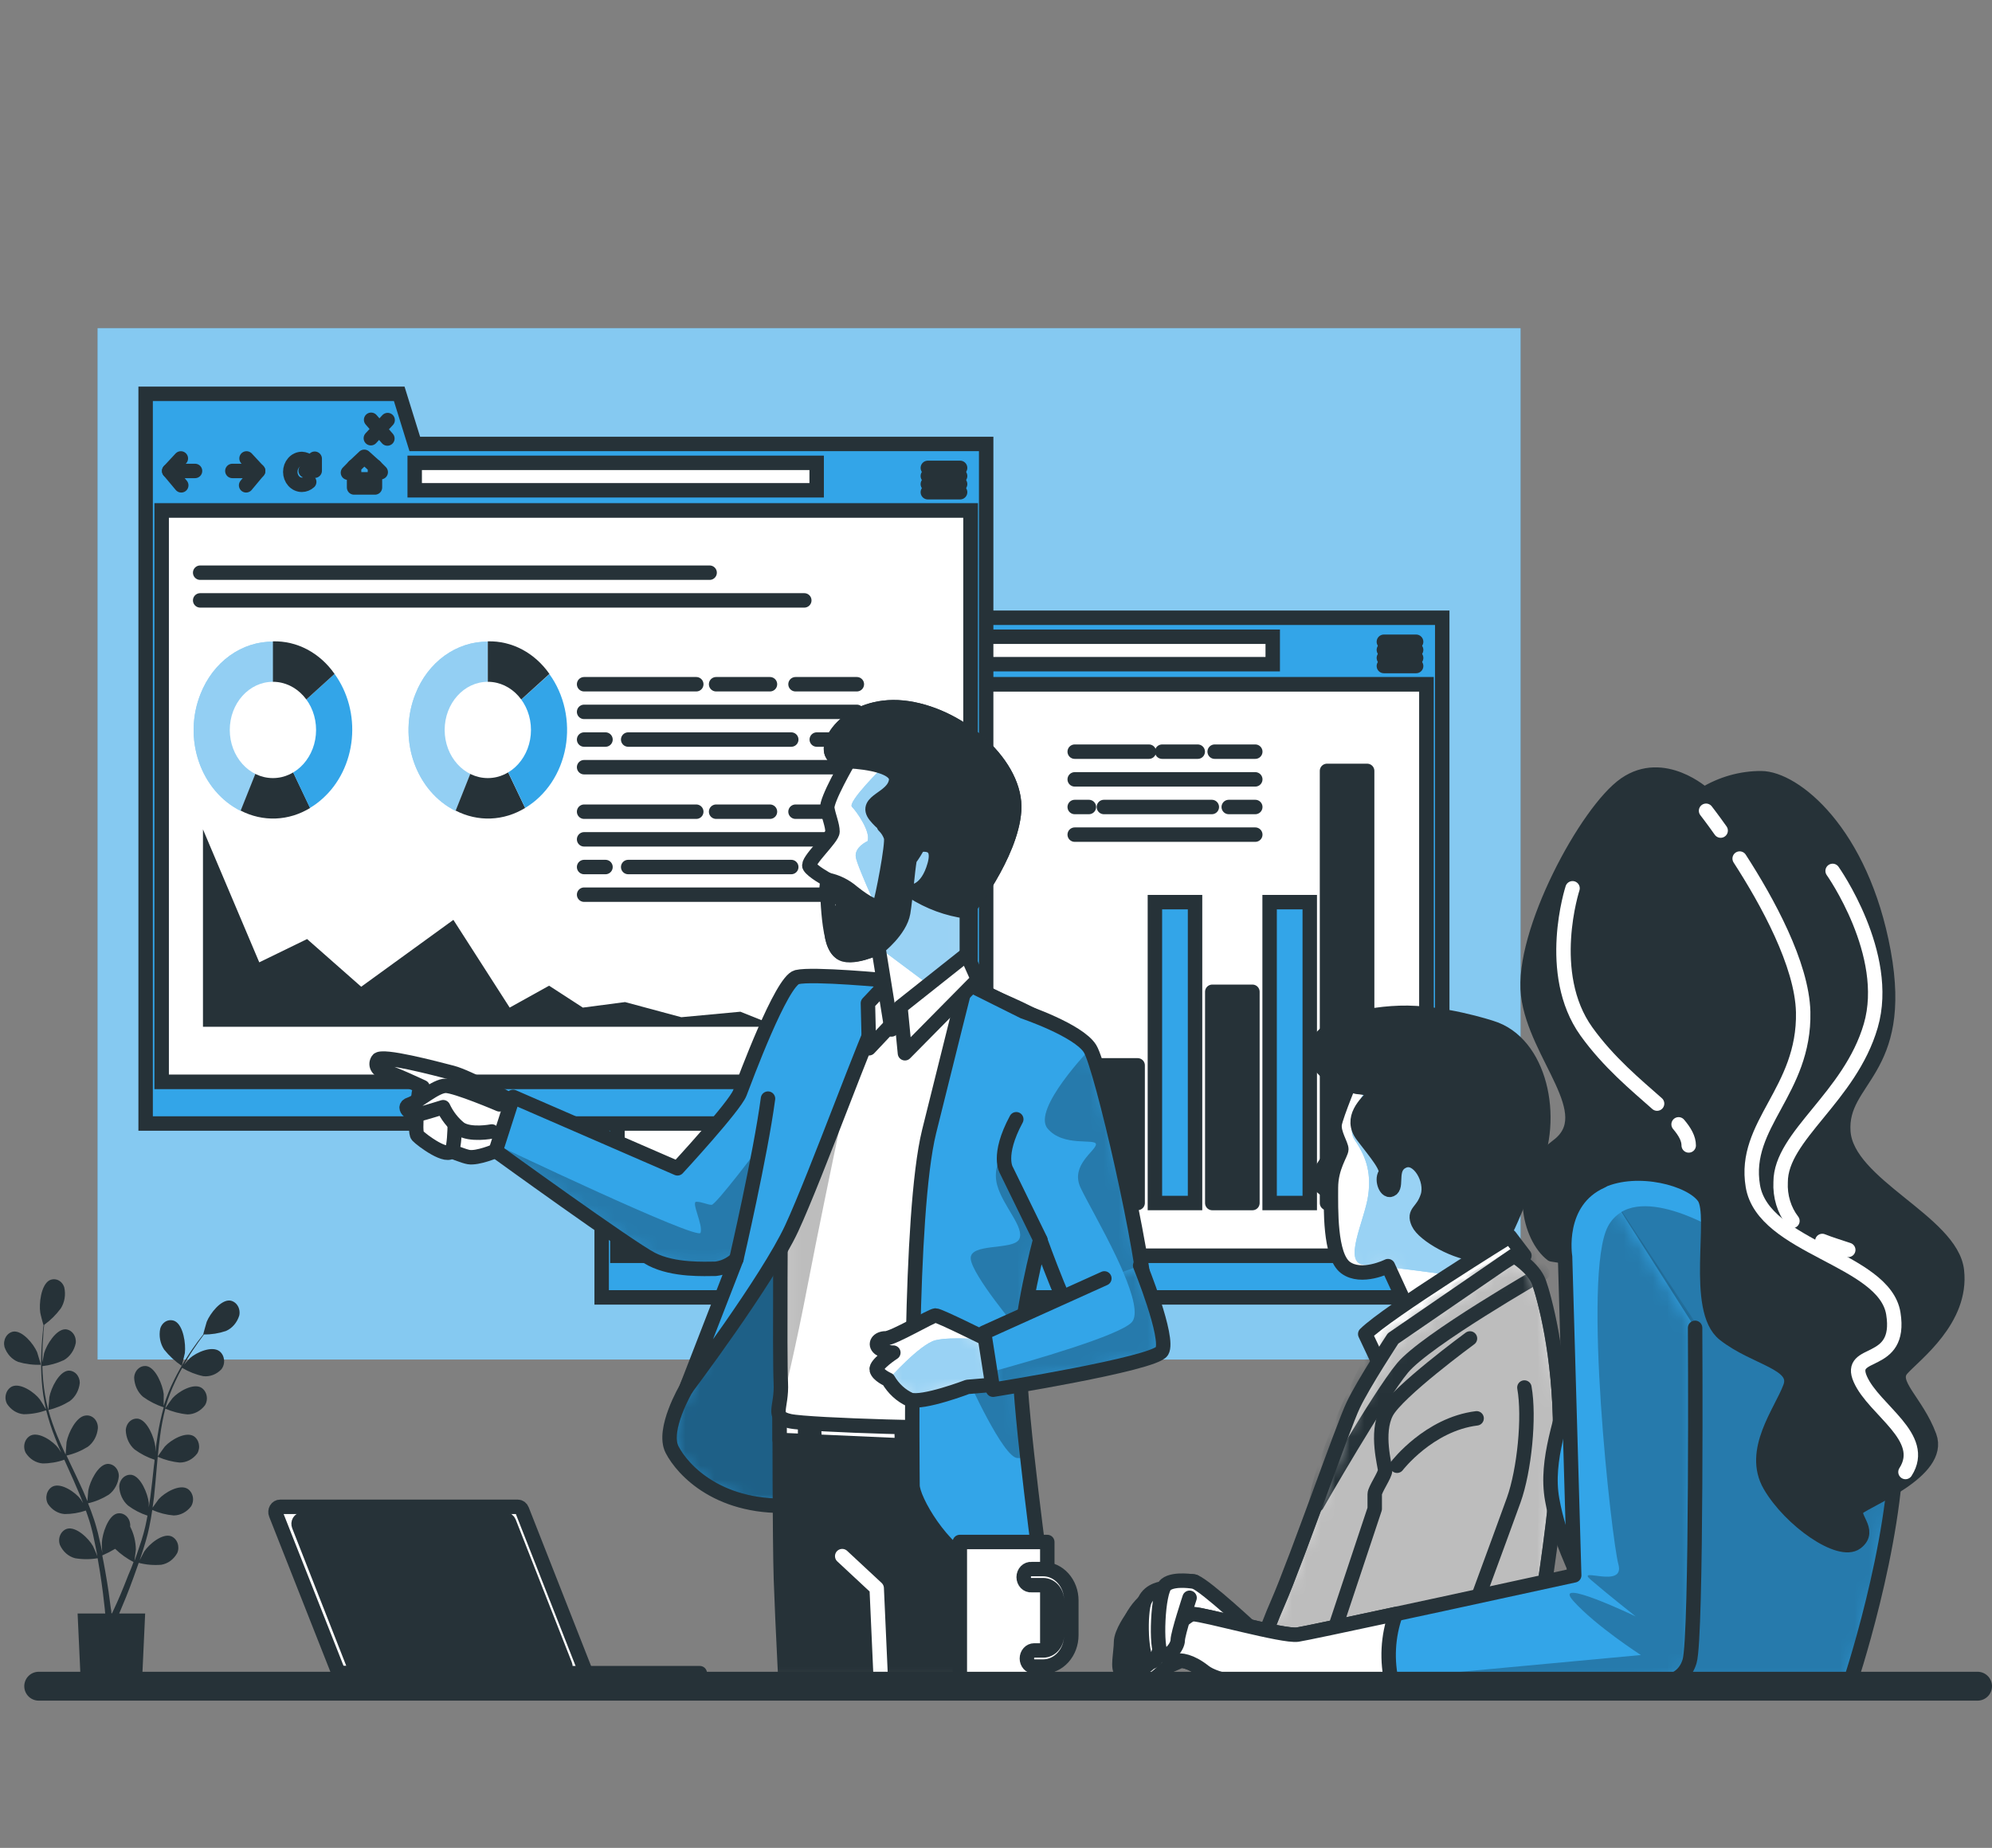 <svg width="138" height="128" viewBox="0 0 138 128" fill="none" xmlns="http://www.w3.org/2000/svg">
<rect x="0" y="0" width="138" height="128" fill="#808080" stroke="none"/>
<path d="M105.339 22.733H6.761V94.173H105.339V22.733Z" fill="#33A5E8"/>
<path opacity="0.4" d="M105.339 22.733H6.761V94.173H105.339V22.733Z" fill="white"/>
<path d="M98.824 47.396H42.771V86.989H98.824V47.396Z" fill="white" stroke="#263238" stroke-miterlimit="10"/>
<path d="M60.331 42.792L59.252 39.325H41.681V89.87H99.914V42.792H60.331ZM98.828 86.989H42.771V47.396H98.824L98.828 86.989Z" fill="#33A5E8" stroke="#263238" stroke-miterlimit="10"/>
<path d="M88.171 44.105H60.325V46.007H88.171V44.105Z" fill="white" stroke="#263238" stroke-miterlimit="10"/>
<path d="M44.12 43.8L43.318 44.663L44.149 45.658" stroke="#263238" stroke-linecap="round" stroke-linejoin="round"/>
<path d="M43.318 44.662H45.102" stroke="#263238" stroke-linecap="round" stroke-linejoin="round"/>
<path d="M48.671 43.8L49.477 44.663L48.643 45.658" stroke="#263238" stroke-linecap="round" stroke-linejoin="round"/>
<path d="M49.477 44.662H47.693" stroke="#263238" stroke-linecap="round" stroke-linejoin="round"/>
<path d="M53.313 44.547C53.262 44.346 53.156 44.169 53.009 44.04C52.862 43.912 52.682 43.839 52.496 43.832C52.386 43.824 52.275 43.841 52.171 43.882C52.068 43.924 51.972 43.988 51.892 44.072C51.811 44.157 51.747 44.258 51.703 44.371C51.659 44.484 51.636 44.606 51.636 44.729C51.636 44.852 51.659 44.974 51.703 45.087C51.747 45.2 51.811 45.302 51.892 45.386C51.972 45.47 52.068 45.535 52.171 45.576C52.275 45.617 52.386 45.634 52.496 45.626C52.681 45.627 52.861 45.554 53.003 45.421" stroke="#263238" stroke-linecap="round" stroke-linejoin="round"/>
<path d="M52.773 44.646H53.395V43.82" stroke="#263238" stroke-linecap="round" stroke-linejoin="round"/>
<path d="M57.569 44.353L56.828 43.683L56.122 44.353V45.81H57.569V44.353Z" stroke="#263238" stroke-linecap="round" stroke-linejoin="round"/>
<path d="M57.112 44.747H56.547V45.758H57.112V44.747Z" fill="#263238"/>
<path d="M56.122 44.353L55.698 44.787" stroke="#263238" stroke-linecap="round" stroke-linejoin="round"/>
<path d="M57.569 44.353L57.968 44.747" stroke="#263238" stroke-linecap="round" stroke-linejoin="round"/>
<path d="M57.303 41.119L58.432 42.419" stroke="#263238" stroke-linecap="round" stroke-linejoin="round"/>
<path d="M58.45 41.138L57.284 42.399" stroke="#263238" stroke-linecap="round" stroke-linejoin="round"/>
<path d="M95.871 44.454H98.105" stroke="#263238" stroke-linecap="round" stroke-linejoin="round"/>
<path d="M95.871 45.016H98.105" stroke="#263238" stroke-linecap="round" stroke-linejoin="round"/>
<path d="M95.871 45.574H98.105" stroke="#263238" stroke-linecap="round" stroke-linejoin="round"/>
<path d="M95.871 46.135H98.105" stroke="#263238" stroke-linecap="round" stroke-linejoin="round"/>
<path d="M84.149 52.067H86.962" stroke="#263238" stroke-linecap="round" stroke-linejoin="round"/>
<path d="M80.508 52.067H82.976" stroke="#263238" stroke-linecap="round" stroke-linejoin="round"/>
<path d="M74.453 52.067H79.594" stroke="#263238" stroke-linecap="round" stroke-linejoin="round"/>
<path d="M74.453 53.986H86.962" stroke="#263238" stroke-linecap="round" stroke-linejoin="round"/>
<path d="M85.124 55.9H86.962" stroke="#263238" stroke-linecap="round" stroke-linejoin="round"/>
<path d="M76.475 55.9H83.951" stroke="#263238" stroke-linecap="round" stroke-linejoin="round"/>
<path d="M74.453 55.9H75.435" stroke="#263238" stroke-linecap="round" stroke-linejoin="round"/>
<path d="M74.453 57.814H86.962" stroke="#263238" stroke-linecap="round" stroke-linejoin="round"/>
<path d="M78.813 73.796H76.032V83.328H78.813V73.796Z" fill="#263238" stroke="#263238" stroke-linecap="round" stroke-linejoin="round"/>
<path d="M82.789 62.49H80.008V83.332H82.789V62.49Z" fill="#33A5E8" stroke="#263238" stroke-miterlimit="10"/>
<path d="M86.764 68.7H83.983V83.333H86.764V68.7Z" fill="#263238" stroke="#263238" stroke-linecap="round" stroke-linejoin="round"/>
<path d="M90.736 62.49H87.955V83.332H90.736V62.49Z" fill="#33A5E8" stroke="#263238" stroke-miterlimit="10"/>
<path d="M94.712 53.399H91.931V83.332H94.712V53.399Z" fill="#263238" stroke="#263238" stroke-linecap="round" stroke-linejoin="round"/>
<path d="M67.232 35.352H11.179V74.945H67.232V35.352Z" fill="white" stroke="#263238" stroke-miterlimit="10"/>
<path d="M28.736 30.752L27.657 27.28H10.089V77.826H68.319V30.752H28.736ZM67.232 74.945H11.197V35.352H67.25L67.232 74.945Z" fill="#33A5E8" stroke="#263238" stroke-miterlimit="10"/>
<path d="M56.576 32.06H28.729V33.962H56.576V32.06Z" fill="white" stroke="#263238" stroke-miterlimit="10"/>
<path d="M12.528 31.755L11.722 32.622L12.557 33.618" stroke="#263238" stroke-linecap="round" stroke-linejoin="round"/>
<path d="M11.722 32.622H13.511" stroke="#263238" stroke-linecap="round" stroke-linejoin="round"/>
<path d="M17.079 31.755L17.881 32.622L17.05 33.618" stroke="#263238" stroke-linecap="round" stroke-linejoin="round"/>
<path d="M17.885 32.622H16.097" stroke="#263238" stroke-linecap="round" stroke-linejoin="round"/>
<path d="M21.72 32.505C21.671 32.306 21.566 32.129 21.42 32.001C21.275 31.872 21.096 31.799 20.911 31.791C20.698 31.791 20.494 31.885 20.344 32.053C20.193 32.221 20.109 32.449 20.109 32.686C20.109 32.923 20.193 33.151 20.344 33.319C20.494 33.487 20.698 33.581 20.911 33.581C21.097 33.581 21.277 33.51 21.422 33.38" stroke="#263238" stroke-linecap="round" stroke-linejoin="round"/>
<path d="M21.177 32.606H21.803V31.775" stroke="#263238" stroke-linecap="round" stroke-linejoin="round"/>
<path d="M25.976 32.309L25.235 31.643L24.53 32.309V33.766H25.976V32.309Z" stroke="#263238" stroke-linecap="round" stroke-linejoin="round"/>
<path d="M25.516 32.702H24.951V33.714H25.516V32.702Z" fill="#263238"/>
<path d="M24.53 32.309L24.105 32.742" stroke="#263238" stroke-linecap="round" stroke-linejoin="round"/>
<path d="M25.977 32.309L26.376 32.706" stroke="#263238" stroke-linecap="round" stroke-linejoin="round"/>
<path d="M25.71 29.078L26.837 30.375" stroke="#263238" stroke-linecap="round" stroke-linejoin="round"/>
<path d="M26.855 29.098L25.692 30.354" stroke="#263238" stroke-linecap="round" stroke-linejoin="round"/>
<path d="M64.278 32.409H66.513" stroke="#263238" stroke-linecap="round" stroke-linejoin="round"/>
<path d="M64.278 32.971H66.513" stroke="#263238" stroke-linecap="round" stroke-linejoin="round"/>
<path d="M64.278 33.533H66.513" stroke="#263238" stroke-linecap="round" stroke-linejoin="round"/>
<path d="M64.278 34.095H66.513" stroke="#263238" stroke-linecap="round" stroke-linejoin="round"/>
<path d="M14.061 71.123V57.449L17.961 66.66L21.274 65.047L25.023 68.35L31.409 63.718L35.309 69.795L38.04 68.278L40.378 69.795L43.303 69.413L47.2 70.461L51.294 70.08L53.899 71.123H14.061Z" fill="#263238"/>
<path d="M55.111 47.396H59.36" stroke="#263238" stroke-linecap="round" stroke-linejoin="round"/>
<path d="M49.61 47.396H53.341" stroke="#263238" stroke-linecap="round" stroke-linejoin="round"/>
<path d="M40.465 47.396H48.236" stroke="#263238" stroke-linecap="round" stroke-linejoin="round"/>
<path d="M40.465 49.31H59.36" stroke="#263238" stroke-linecap="round" stroke-linejoin="round"/>
<path d="M56.583 51.228H59.36" stroke="#263238" stroke-linecap="round" stroke-linejoin="round"/>
<path d="M43.519 51.228H54.816" stroke="#263238" stroke-linecap="round" stroke-linejoin="round"/>
<path d="M40.465 51.228H41.947" stroke="#263238" stroke-linecap="round" stroke-linejoin="round"/>
<path d="M40.465 53.143H59.36" stroke="#263238" stroke-linecap="round" stroke-linejoin="round"/>
<path d="M59.36 56.225H55.111" stroke="#263238" stroke-linecap="round" stroke-linejoin="round"/>
<path d="M49.61 56.225H53.341" stroke="#263238" stroke-linecap="round" stroke-linejoin="round"/>
<path d="M40.465 56.225H48.236" stroke="#263238" stroke-linecap="round" stroke-linejoin="round"/>
<path d="M40.465 58.14H59.36" stroke="#263238" stroke-linecap="round" stroke-linejoin="round"/>
<path d="M59.36 60.058H56.583" stroke="#263238" stroke-linecap="round" stroke-linejoin="round"/>
<path d="M43.519 60.058H54.816" stroke="#263238" stroke-linecap="round" stroke-linejoin="round"/>
<path d="M40.465 60.058H41.947" stroke="#263238" stroke-linecap="round" stroke-linejoin="round"/>
<path d="M40.465 61.973H59.36" stroke="#263238" stroke-linecap="round" stroke-linejoin="round"/>
<path d="M18.907 50.55L16.673 56.169C15.341 55.508 14.3 54.285 13.778 52.767C13.256 51.25 13.295 49.563 13.888 48.078C14.314 46.987 15.02 46.061 15.915 45.415C16.811 44.769 17.858 44.432 18.925 44.446L18.907 50.55Z" fill="#33A5E8"/>
<g opacity="0.47">
<path d="M18.907 50.55L16.673 56.169C15.341 55.508 14.3 54.285 13.778 52.767C13.256 51.25 13.295 49.563 13.888 48.078C14.314 46.987 15.02 46.061 15.915 45.415C16.811 44.769 17.858 44.432 18.925 44.446L18.907 50.55Z" fill="white"/>
</g>
<path d="M18.907 50.551L21.487 55.965C20.753 56.414 19.936 56.665 19.099 56.697C18.263 56.729 17.432 56.541 16.673 56.15L18.907 50.551Z" fill="#263238"/>
<path d="M18.907 50.55L23.177 46.681C23.633 47.308 23.973 48.029 24.178 48.803C24.383 49.576 24.449 50.388 24.372 51.19C24.295 51.992 24.077 52.769 23.73 53.477C23.383 54.185 22.914 54.809 22.35 55.314C22.078 55.563 21.783 55.781 21.472 55.965L18.907 50.55Z" fill="#33A5E8"/>
<path d="M18.907 50.55V44.426C19.727 44.403 20.541 44.595 21.283 44.987C22.024 45.379 22.674 45.959 23.177 46.681L18.907 50.55Z" fill="#263238"/>
<path d="M18.907 53.897C20.558 53.897 21.897 52.404 21.897 50.562C21.897 48.72 20.558 47.227 18.907 47.227C17.256 47.227 15.918 48.72 15.918 50.562C15.918 52.404 17.256 53.897 18.907 53.897Z" fill="white"/>
<path d="M33.794 50.55L31.56 56.169C30.901 55.842 30.306 55.374 29.809 54.79C29.312 54.206 28.923 53.519 28.664 52.767C28.406 52.016 28.282 51.215 28.302 50.41C28.321 49.606 28.482 48.813 28.776 48.078C29.2 46.99 29.903 46.066 30.795 45.42C31.688 44.774 32.731 44.435 33.794 44.446V50.55Z" fill="#33A5E8"/>
<g opacity="0.47">
<path d="M33.794 50.55L31.56 56.169C30.901 55.842 30.306 55.374 29.809 54.79C29.312 54.206 28.923 53.519 28.664 52.767C28.406 52.016 28.282 51.215 28.302 50.41C28.321 49.606 28.482 48.813 28.776 48.078C29.2 46.99 29.903 46.066 30.795 45.42C31.688 44.774 32.731 44.435 33.794 44.446V50.55Z" fill="white"/>
</g>
<path d="M33.794 50.551L36.381 55.965C35.648 56.414 34.83 56.665 33.994 56.697C33.158 56.729 32.327 56.541 31.567 56.15L33.794 50.551Z" fill="#263238"/>
<path d="M33.795 50.55L38.062 46.697C38.571 47.399 38.935 48.218 39.128 49.096C39.321 49.973 39.338 50.887 39.178 51.772C39.017 52.657 38.683 53.492 38.2 54.217C37.716 54.942 37.096 55.538 36.382 55.964L33.795 50.55Z" fill="#33A5E8"/>
<path d="M33.795 50.55V44.426C34.614 44.403 35.428 44.595 36.169 44.987C36.91 45.379 37.558 45.959 38.062 46.681L33.795 50.55Z" fill="#263238"/>
<path d="M33.795 53.897C35.446 53.897 36.784 52.404 36.784 50.562C36.784 48.72 35.446 47.227 33.795 47.227C32.144 47.227 30.805 48.72 30.805 50.562C30.805 52.404 32.144 53.897 33.795 53.897Z" fill="white"/>
<path d="M13.867 39.669H49.161" stroke="#263238" stroke-linecap="round" stroke-linejoin="round"/>
<path d="M13.867 41.588H55.719" stroke="#263238" stroke-linecap="round" stroke-linejoin="round"/>
<path d="M92.83 79.191C92.83 79.191 91.085 81.446 91.269 81.856C91.452 82.265 92.924 83.289 93.014 82.659C93.186 81.676 93.306 80.683 93.374 79.684C93.384 78.978 93.474 78.79 92.83 79.191Z" fill="white" stroke="#263238" stroke-linecap="round" stroke-linejoin="round"/>
<path d="M93.751 74.375C93.751 74.375 92.557 77.245 92.463 77.863C92.37 78.481 92.924 79.296 92.924 79.605C92.924 79.914 92.204 80.833 92.204 82.27C92.204 83.707 92.111 86.986 93.215 87.804C94.32 88.623 96.155 87.704 96.155 87.704L97.9 91.497L104.883 86.986L103.872 85.244C103.872 85.244 105.343 80.829 104.232 77.454C103.12 74.078 99.195 73.556 97.615 73.44C96.036 73.324 94.305 73.135 93.751 74.375Z" fill="white"/>
<mask id="mask0_473_4625" style="mask-type:luminance" maskUnits="userSpaceOnUse" x="92" y="73" width="13" height="19">
<path d="M93.751 74.375C93.751 74.375 92.557 77.245 92.463 77.863C92.37 78.481 92.924 79.296 92.924 79.605C92.924 79.914 92.204 80.833 92.204 82.27C92.204 83.707 92.111 86.986 93.215 87.804C94.32 88.623 96.155 87.704 96.155 87.704L97.9 91.497L104.883 86.986L103.872 85.244C103.872 85.244 105.343 80.829 104.232 77.454C103.12 74.078 99.195 73.556 97.615 73.44C96.036 73.324 94.305 73.135 93.751 74.375Z" fill="white"/>
</mask>
<g mask="url(#mask0_473_4625)">
<path d="M103.857 85.231C103.857 85.231 105.329 80.816 104.217 77.441C103.105 74.066 99.18 73.544 97.601 73.427C97.345 73.427 97.083 73.391 96.82 73.379L94.784 75.177C94.784 75.177 93.107 77.854 93.827 78.922C94.546 79.989 95.025 81.065 94.784 82.803C94.543 84.541 92.952 87.547 94.546 87.619C94.874 87.619 95.392 87.683 96.007 87.751L96.14 87.691L96.176 87.772C98.529 88.036 102.102 88.554 102.102 88.554L102.461 88.534L104.875 86.973L103.857 85.231Z" fill="#33A5E8"/>
<path opacity="0.5" d="M103.857 85.231C103.857 85.231 105.329 80.816 104.217 77.441C103.105 74.066 99.18 73.544 97.601 73.427C97.345 73.427 97.083 73.391 96.82 73.379L94.784 75.177C94.784 75.177 93.107 77.854 93.827 78.922C94.546 79.989 95.025 81.065 94.784 82.803C94.543 84.541 92.952 87.547 94.546 87.619C94.874 87.619 95.392 87.683 96.007 87.751L96.14 87.691L96.176 87.772C98.529 88.036 102.102 88.554 102.102 88.554L102.461 88.534L104.875 86.973L103.857 85.231Z" fill="white"/>
</g>
<path d="M93.751 74.375C93.751 74.375 92.557 77.245 92.463 77.863C92.37 78.481 92.924 79.296 92.924 79.605C92.924 79.914 92.204 80.833 92.204 82.27C92.204 83.707 92.111 86.986 93.215 87.804C94.32 88.623 96.155 87.704 96.155 87.704L97.9 91.497L104.883 86.986L103.872 85.244C103.872 85.244 105.343 80.829 104.232 77.454C103.12 74.078 99.195 73.556 97.615 73.44C96.036 73.324 94.305 73.135 93.751 74.375Z" stroke="#263238" stroke-linecap="round" stroke-linejoin="round"/>
<path d="M103.3 71.189C103.3 71.189 99.9 70.061 96.96 70.161C94.021 70.261 91.078 71.189 91.172 72.93C91.265 74.672 94.017 75.286 94.017 75.286C94.017 75.286 95.582 75.391 95.122 75.9C94.661 76.41 93.467 77.442 94.402 78.67C95.338 79.898 96.237 80.925 95.964 81.335C95.69 81.744 96.054 82.667 96.421 82.362C96.788 82.057 96.237 80.821 97.248 80.412C98.259 80.002 99.27 81.744 98.903 82.872C98.536 84 97.892 83.899 98.259 84.718C98.626 85.537 100.925 86.869 102.487 86.869C104.048 86.869 104.509 84.614 106.163 81.026C107.818 77.438 106.707 72.212 103.3 71.189Z" fill="#263238" stroke="#263238" stroke-linecap="round" stroke-linejoin="round"/>
<path d="M94.579 92.407L95.496 94.354L105.606 86.973L104.595 85.641C104.595 85.641 96.14 90.866 94.579 92.407Z" fill="white" stroke="#263238" stroke-linecap="round" stroke-linejoin="round"/>
<path d="M96.507 92.713C96.507 92.713 94.485 95.787 93.751 97.324C93.017 98.862 89.891 107.884 88.513 111.063C87.708 112.889 87.07 114.801 86.606 116.77H105.879C105.879 116.77 108.085 104.5 108.085 99.171C108.085 93.841 106.984 89.843 106.613 88.82C106.243 87.796 104.868 86.974 104.868 86.974L96.507 92.713Z" fill="white"/>
<mask id="mask1_473_4625" style="mask-type:luminance" maskUnits="userSpaceOnUse" x="86" y="86" width="23" height="31">
<path d="M96.507 92.713C96.507 92.713 94.485 95.787 93.751 97.324C93.017 98.862 89.891 107.884 88.513 111.063C87.708 112.889 87.07 114.801 86.606 116.77H105.879C105.879 116.77 108.085 104.5 108.085 99.171C108.085 93.841 106.984 89.843 106.613 88.82C106.243 87.796 104.868 86.974 104.868 86.974L96.507 92.713Z" fill="white"/>
</mask>
<g mask="url(#mask1_473_4625)">
<path d="M96.507 92.712C96.507 92.712 94.485 95.786 93.751 97.323C93.017 98.86 89.891 107.883 88.513 111.061C87.708 112.888 87.07 114.8 86.606 116.768H105.879C105.879 116.768 108.085 104.499 108.085 99.169C108.085 93.84 106.984 89.842 106.613 88.819C106.243 87.795 104.868 86.972 104.868 86.972L96.507 92.712Z" fill="#BDBDBD" stroke="#263238" stroke-linecap="round" stroke-linejoin="round"/>
<path d="M91.222 104.243C91.222 104.243 95.54 96.702 97.166 94.751C98.792 92.8 106.858 88.185 106.858 88.185L105.584 86.644C105.584 86.644 97.284 91.239 96 92.664C94.716 94.089 90.992 102.549 91.222 104.243Z" fill="#BDBDBD" stroke="#263238" stroke-linecap="round" stroke-linejoin="round"/>
</g>
<path d="M96.507 92.713C96.507 92.713 94.485 95.787 93.751 97.324C93.017 98.862 89.891 107.884 88.513 111.063C87.708 112.889 87.07 114.801 86.606 116.77H105.879C105.879 116.77 108.085 104.5 108.085 99.171C108.085 93.841 106.984 89.843 106.613 88.82C106.243 87.796 104.868 86.974 104.868 86.974L96.507 92.713Z" stroke="#263238" stroke-linecap="round" stroke-linejoin="round"/>
<path d="M101.836 92.713C101.836 92.713 96.799 96.405 96.047 97.838C95.295 99.271 95.957 101.53 95.957 101.851C95.957 102.172 95.237 103.184 95.237 103.493V104.516L91.28 116.408H100.274C100.274 116.408 104.135 105.953 104.869 103.902C105.602 101.851 105.973 98.163 105.606 96.112" stroke="#263238" stroke-linecap="round" stroke-linejoin="round"/>
<path d="M96.784 101.53C96.784 101.53 98.99 98.657 102.296 98.247" stroke="#263238" stroke-linecap="round" stroke-linejoin="round"/>
<path d="M118.195 80.519C118.195 80.519 111.848 79.102 110.071 80.8C108.294 82.498 109.308 92.841 108.801 95.529C108.294 98.219 107.024 101.052 107.531 103.882C108.038 106.711 109.182 108.698 109.69 110.114C110.197 111.531 109.56 116.769 109.56 116.769H128.096C128.096 116.769 131.395 107 131.395 99.635C131.395 92.271 129.362 85.901 126.318 83.493C123.275 81.085 118.195 80.519 118.195 80.519Z" fill="#33A5E8"/>
<mask id="mask2_473_4625" style="mask-type:luminance" maskUnits="userSpaceOnUse" x="107" y="79" width="25" height="38">
<path d="M118.195 80.519C118.195 80.519 111.848 79.102 110.071 80.8C108.294 82.498 109.308 92.841 108.801 95.529C108.294 98.219 107.024 101.052 107.531 103.882C108.038 106.711 109.182 108.698 109.69 110.114C110.197 111.531 109.56 116.769 109.56 116.769H128.096C128.096 116.769 131.395 107 131.395 99.635C131.395 92.271 129.362 85.901 126.318 83.493C123.275 81.085 118.195 80.519 118.195 80.519Z" fill="white"/>
</mask>
<g mask="url(#mask2_473_4625)">
<path opacity="0.26" d="M111.399 84.942C109.6 88.289 111.64 106.614 112.118 108.356C112.597 110.098 109.121 108.489 110.201 109.424C111.28 110.359 113.316 111.968 113.316 111.968C112.159 111.411 110.978 110.92 109.776 110.495C109.839 110.914 109.872 111.339 109.873 111.764C111.078 112.814 112.345 113.773 113.665 114.633L109.726 115.003C109.643 116.01 109.55 116.76 109.55 116.76H128.085C128.085 116.76 131.384 106.992 131.384 99.627C131.405 96.56 131.021 93.507 130.244 90.564L119.184 85.347C119.184 85.347 113.198 81.598 111.399 84.942Z" fill="black"/>
</g>
<path d="M118.195 80.519C118.195 80.519 111.848 79.102 110.071 80.8C108.294 82.498 109.308 92.841 108.801 95.529C108.294 98.219 107.024 101.052 107.531 103.882C108.038 106.711 109.182 108.698 109.69 110.114C110.197 111.531 109.56 116.769 109.56 116.769H128.096C128.096 116.769 131.395 107 131.395 99.635C131.395 92.271 129.362 85.901 126.318 83.493C123.275 81.085 118.195 80.519 118.195 80.519Z" stroke="#263238" stroke-linecap="round" stroke-linejoin="round"/>
<path d="M118.051 55.029C118.051 55.029 115.259 52.481 112.593 54.323C109.927 56.165 105.358 64.658 105.865 68.908C106.372 73.158 110.945 77.12 107.898 79.387C104.851 81.655 105.995 85.757 107.516 86.892L108.405 87.033C108.405 87.033 108.405 82.927 110.945 81.791C113.485 80.655 117.162 81.651 118.051 82.927C118.939 84.203 117.292 90.713 119.447 92.415C121.602 94.117 124.653 94.397 124.019 96.095C123.386 97.793 121.224 100.486 122.62 102.894C124.016 105.302 127.444 107.71 128.589 106.855C129.733 106 128.081 105.017 128.715 104.447C129.348 103.877 134.554 101.899 133.665 99.491C132.776 97.082 130.873 95.806 131.762 94.815C132.65 93.824 135.95 91.419 135.568 88.02C135.187 84.621 127.952 82.072 127.7 78.388C127.448 74.703 132.017 74.282 130.492 65.946C128.966 57.61 124.286 53.906 122.008 53.906C120.625 53.902 119.264 54.288 118.051 55.029Z" fill="#263238" stroke="#263238" stroke-linecap="round" stroke-linejoin="round"/>
<path d="M120.519 59.472C122.433 62.434 124.836 66.797 124.919 70.096C125.038 75.591 120.713 77.87 121.433 82.157C122.152 86.443 130.553 87.181 131.165 90.986C131.776 94.791 127.927 93.394 128.88 95.541C129.833 97.689 133.557 99.555 132.006 101.963" stroke="white" stroke-linecap="round" stroke-linejoin="round"/>
<path d="M118.191 56.161C118.191 56.161 118.594 56.675 119.202 57.533" stroke="white" stroke-linecap="round" stroke-linejoin="round"/>
<path d="M116.288 77.882C116.727 78.396 116.989 78.874 116.989 79.343" stroke="white" stroke-linecap="round" stroke-linejoin="round"/>
<path d="M108.941 61.531C108.941 61.531 107.02 67.427 109.902 71.448C111.438 73.591 113.348 75.161 114.798 76.445" stroke="white" stroke-linecap="round" stroke-linejoin="round"/>
<path d="M126.243 85.961C126.801 86.186 127.409 86.363 128.042 86.579" stroke="white" stroke-linecap="round" stroke-linejoin="round"/>
<path d="M126.959 60.327C126.959 60.327 131.042 66.09 129.603 71.047C128.164 76.004 123.357 78.672 123.357 81.883C123.308 82.864 123.6 83.828 124.174 84.572" stroke="white" stroke-linecap="round" stroke-linejoin="round"/>
<path d="M78.425 112.049C78.425 112.049 77.662 113.097 77.662 113.751C77.662 114.405 77.371 115.71 77.723 115.778C78.076 115.846 78.306 114.401 78.659 113.879C79.011 113.358 79.889 113.225 79.832 112.507C79.774 111.788 78.954 111.134 78.425 112.049Z" fill="white" stroke="#263238" stroke-linecap="round" stroke-linejoin="round"/>
<path d="M86.869 112.964C86.869 112.964 83.584 109.889 82.764 109.564C81.944 109.239 80.299 111.33 79.303 113.357C78.306 115.384 78.835 115.841 79.364 115.905C79.893 115.97 82.177 114.862 82.177 114.862C82.987 115.58 83.928 116.092 84.933 116.363C86.516 116.764 88.801 115.709 88.862 114.665C88.923 113.622 86.869 112.964 86.869 112.964Z" fill="white" stroke="#263238" stroke-linecap="round" stroke-linejoin="round"/>
<path d="M117.432 91.978C117.432 91.978 117.558 113.37 117.051 115.071C116.543 116.773 114.766 116.769 111.848 116.91C108.931 117.05 91.158 116.488 91.158 116.488C90.148 116.654 89.13 116.748 88.11 116.769C86.714 116.769 84.3 116.488 83.412 115.778C82.523 115.067 81.764 114.927 81.382 115.071C81.001 115.216 79.987 116.629 79.098 116.629C78.209 116.629 77.191 116.203 77.828 116.063C78.465 115.922 81.89 111.812 82.653 111.812C83.415 111.812 88.869 113.37 89.888 113.229C90.906 113.089 109.056 109.123 109.056 109.123L108.423 87.049C108.423 87.049 107.786 83.224 110.963 81.808" fill="#33A5E8"/>
<mask id="mask3_473_4625" style="mask-type:luminance" maskUnits="userSpaceOnUse" x="77" y="81" width="41" height="36">
<path d="M117.432 91.978C117.432 91.978 117.558 113.37 117.051 115.071C116.543 116.773 114.766 116.769 111.848 116.91C108.931 117.05 91.158 116.488 91.158 116.488C90.148 116.654 89.13 116.748 88.11 116.769C86.714 116.769 84.3 116.488 83.412 115.778C82.523 115.067 81.764 114.927 81.382 115.071C81.001 115.216 79.987 116.629 79.098 116.629C78.209 116.629 77.191 116.203 77.828 116.063C78.465 115.922 81.89 111.812 82.653 111.812C83.415 111.812 88.869 113.37 89.888 113.229C90.906 113.089 109.056 109.123 109.056 109.123L108.423 87.049C108.423 87.049 107.786 83.224 110.963 81.808" fill="white"/>
</mask>
<g mask="url(#mask3_473_4625)">
<path opacity="0.26" d="M112.374 83.931C111.969 84.158 111.63 84.509 111.399 84.942C109.6 88.29 111.64 106.615 112.118 108.357C112.597 110.099 109.121 108.49 110.201 109.425C111.28 110.36 113.316 111.969 113.316 111.969C113.316 111.969 107.441 109.16 108.999 110.898C110.557 112.636 113.676 114.642 113.676 114.642L93.169 116.549C97.911 116.693 109.524 117.022 111.837 116.91C114.755 116.769 116.533 116.769 117.04 115.072C117.547 113.374 117.421 91.565 117.421 91.565L112.374 83.931Z" fill="black"/>
</g>
<path d="M117.432 91.978C117.432 91.978 117.558 113.37 117.051 115.071C116.543 116.773 114.766 116.769 111.848 116.91C108.931 117.05 91.158 116.488 91.158 116.488C90.148 116.654 89.13 116.748 88.11 116.769C86.714 116.769 84.3 116.488 83.412 115.778C82.523 115.067 81.764 114.927 81.382 115.071C81.001 115.216 79.987 116.629 79.098 116.629C78.209 116.629 77.191 116.203 77.828 116.063C78.465 115.922 81.89 111.812 82.653 111.812C83.415 111.812 88.869 113.37 89.888 113.229C90.906 113.089 109.056 109.123 109.056 109.123L108.423 87.049C108.423 87.049 107.786 83.224 110.963 81.808" stroke="#263238" stroke-linecap="round" stroke-linejoin="round"/>
<path d="M96.442 116.644C96.051 115.043 96.138 113.344 96.691 111.804C93.222 112.55 90.279 113.172 89.887 113.228C88.869 113.369 83.411 111.812 82.652 111.812C81.893 111.812 78.475 115.918 77.828 116.062C77.18 116.206 78.209 116.628 79.098 116.628C79.986 116.628 81.001 115.211 81.382 115.071C81.763 114.93 82.523 115.071 83.411 115.777C84.3 116.483 86.714 116.768 88.11 116.768C89.13 116.747 90.148 116.653 91.157 116.487L96.442 116.644Z" fill="white" stroke="#263238" stroke-linecap="round" stroke-linejoin="round"/>
<path d="M79.774 110.544C79.218 110.911 78.754 111.429 78.425 112.049C78.065 112.9 78.425 115.513 79.011 115.513C79.598 115.513 80.008 114.794 80.008 113.879C80.008 112.964 79.774 110.544 79.774 110.544Z" fill="white" stroke="#263238" stroke-linecap="round" stroke-linejoin="round"/>
<path d="M80.595 110.022C80.595 110.022 79.656 110.086 79.303 110.873C78.951 111.659 79.012 114.991 79.598 115.123C80.184 115.256 80.418 114.14 80.418 113.421C80.418 112.703 80.595 110.022 80.595 110.022Z" fill="white" stroke="#263238" stroke-linecap="round" stroke-linejoin="round"/>
<path d="M82.764 109.564C82.764 109.564 81.357 109.3 80.771 109.761C80.184 110.223 80.051 114.272 80.475 114.597C80.9 114.922 81.591 114.076 81.591 113.618C81.591 113.16 82.411 110.676 82.411 110.676" fill="white"/>
<path d="M82.764 109.564C82.764 109.564 81.357 109.3 80.771 109.761C80.184 110.223 80.051 114.272 80.475 114.597C80.9 114.922 81.591 114.076 81.591 113.618C81.591 113.16 82.411 110.676 82.411 110.676" stroke="#263238" stroke-linecap="round" stroke-linejoin="round"/>
<mask id="mask4_473_4625" style="mask-type:luminance" maskUnits="userSpaceOnUse" x="22" y="45" width="61" height="72">
<path d="M82.012 45.871H22.789V116.801H82.012V45.871Z" fill="white"/>
</mask>
<g mask="url(#mask4_473_4625)">
<path d="M47.534 96.18C47.534 96.18 45.851 99.03 46.559 100.414C47.268 101.799 49.841 104.665 55.154 104.267C60.468 103.87 57.281 93.892 57.9 87.764C58.518 81.635 56.219 80.748 54.356 82.329C52.492 83.911 50.193 91.52 49.319 92.805C48.639 93.871 48.042 95 47.534 96.18Z" fill="#33A5E8"/>
<mask id="mask5_473_4625" style="mask-type:luminance" maskUnits="userSpaceOnUse" x="46" y="81" width="13" height="24">
<path d="M47.534 96.18C47.534 96.18 45.851 99.03 46.559 100.414C47.268 101.799 49.841 104.665 55.154 104.267C60.468 103.87 57.281 93.892 57.9 87.764C58.518 81.635 56.219 80.748 54.356 82.329C52.492 83.911 50.193 91.52 49.319 92.805C48.639 93.871 48.042 95 47.534 96.18Z" fill="white"/>
</mask>
<g mask="url(#mask5_473_4625)">
<path opacity="0.42" d="M47.534 96.18C47.534 96.18 45.851 99.03 46.559 100.414C47.268 101.799 49.841 104.665 55.154 104.267C60.468 103.87 57.281 93.892 57.9 87.764C58.518 81.635 56.219 80.748 54.356 82.329C52.492 83.911 50.193 91.52 49.319 92.805C48.639 93.871 48.042 95 47.534 96.18Z" fill="black" stroke="#263238" stroke-linecap="round" stroke-linejoin="round"/>
</g>
<path d="M47.534 96.18C47.534 96.18 45.851 99.03 46.559 100.414C47.268 101.799 49.841 104.665 55.154 104.267C60.468 103.87 57.281 93.892 57.9 87.764C58.518 81.635 56.219 80.748 54.356 82.329C52.492 83.911 50.193 91.52 49.319 92.805C48.639 93.871 48.042 95 47.534 96.18Z" stroke="#263238" stroke-linecap="round" stroke-linejoin="round"/>
<path d="M54.011 97.845C54.011 97.845 54.011 106.639 54.1 109.408C54.19 112.177 54.543 118.896 54.543 118.896H71.197L70.312 98.829L70.046 97.841L54.011 97.845Z" fill="#263238" stroke="#263238" stroke-linecap="round" stroke-linejoin="round"/>
<path d="M63.692 100.173L70.377 100.474L70.305 98.832L70.038 97.845H63.588L63.692 100.173Z" fill="white" stroke="#263238" stroke-linecap="round" stroke-linejoin="round"/>
<path d="M55.773 97.845H54.011C54.011 97.845 54.011 98.604 54.011 99.744L55.777 99.82L55.773 97.845Z" fill="white" stroke="#263238" stroke-linecap="round" stroke-linejoin="round"/>
<path d="M56.338 97.845L56.439 99.852L62.49 100.121L62.429 97.845H56.338Z" fill="white" stroke="#263238" stroke-linecap="round" stroke-linejoin="round"/>
<path d="M54.093 82.622C54.093 82.622 54.003 93.988 54.093 95.77C54.183 97.552 53.374 98.142 54.712 98.439C56.05 98.736 66.851 99.029 67.912 98.841C68.974 98.652 68.992 98.038 69.243 97.456C69.495 96.874 73.05 71.465 72.255 70.77C71.46 70.076 66.408 68.005 65.962 68.005C65.516 68.005 58.965 68.406 57.723 68.599C56.482 68.792 55.065 68.398 54.978 69.189C54.892 69.98 54.093 82.622 54.093 82.622Z" fill="white"/>
<mask id="mask6_473_4625" style="mask-type:luminance" maskUnits="userSpaceOnUse" x="53" y="68" width="20" height="31">
<path d="M54.093 82.622C54.093 82.622 54.003 93.988 54.093 95.77C54.183 97.552 53.374 98.142 54.712 98.439C56.05 98.736 66.851 99.029 67.912 98.841C68.974 98.652 68.992 98.038 69.243 97.456C69.495 96.874 73.05 71.465 72.255 70.77C71.46 70.076 66.408 68.005 65.962 68.005C65.516 68.005 58.965 68.406 57.723 68.599C56.482 68.792 55.065 68.398 54.978 69.189C54.892 69.98 54.093 82.622 54.093 82.622Z" fill="white"/>
</mask>
<g mask="url(#mask6_473_4625)">
<path d="M59.522 71.77C59.522 71.77 57.446 71.658 57.051 71.878C56.828 72.003 55.468 75.727 54.327 78.938C54.194 81.029 54.093 82.623 54.093 82.623C54.093 82.623 54.003 93.989 54.093 95.771C54.151 96.939 53.831 97.593 53.975 97.99C54.424 96.248 55.14 93.242 55.964 88.968C57.349 81.8 59.522 71.77 59.522 71.77Z" fill="#BDBDBD"/>
</g>
<path d="M54.093 82.622C54.093 82.622 54.003 93.988 54.093 95.77C54.183 97.552 53.374 98.142 54.712 98.439C56.05 98.736 66.851 99.029 67.912 98.841C68.974 98.652 68.992 98.038 69.243 97.456C69.495 96.874 73.05 71.465 72.255 70.77C71.46 70.076 66.408 68.005 65.962 68.005C65.516 68.005 58.965 68.406 57.723 68.599C56.482 68.792 55.065 68.398 54.978 69.189C54.892 69.98 54.093 82.622 54.093 82.622Z" stroke="#263238" stroke-linecap="round" stroke-linejoin="round"/>
<path d="M35.662 76.382C35.662 76.382 32.474 74.604 31.323 74.307C30.172 74.01 26.448 73.022 26.182 73.416C25.916 73.809 26.272 74.218 26.628 74.218C26.984 74.218 29.283 75.306 29.283 75.306C29.283 75.306 29.02 77.678 29.02 78.272C29.02 78.866 31.855 80.05 32.474 80.15C33.093 80.251 34.342 79.721 34.342 79.721L35.219 79.456L35.662 76.382Z" fill="white" stroke="#263238" stroke-linecap="round" stroke-linejoin="round"/>
<path d="M29.021 75.707C29.021 75.707 28.661 78.376 28.931 78.669C29.201 78.962 31.057 80.351 31.323 79.66C31.589 78.97 31.5 76.297 31.5 76.004C31.5 75.711 29.021 75.707 29.021 75.707Z" fill="white" stroke="#263238" stroke-linecap="round" stroke-linejoin="round"/>
<path d="M34.601 76.498C34.601 76.498 31.589 75.213 30.881 75.213C30.172 75.213 29.021 76.297 28.398 76.498C27.776 76.698 28.574 77.3 29.021 77.188C29.467 77.076 30.701 76.694 30.701 76.694C30.976 77.282 31.372 77.79 31.856 78.175C32.575 78.669 34.068 78.376 34.068 78.376" fill="white"/>
<path d="M34.601 76.498C34.601 76.498 31.589 75.213 30.881 75.213C30.172 75.213 29.021 76.297 28.398 76.498C27.776 76.698 28.574 77.3 29.021 77.188C29.467 77.076 30.701 76.694 30.701 76.694C30.976 77.282 31.372 77.79 31.856 78.175C32.575 78.669 34.068 78.376 34.068 78.376" stroke="#263238" stroke-linecap="round" stroke-linejoin="round"/>
<path d="M61.602 67.929C61.602 67.929 56.288 67.419 55.208 67.684C54.129 67.949 51.611 74.776 51.251 75.711C50.891 76.646 46.934 80.929 46.934 80.929L35.543 75.98L34.341 79.725C34.341 79.725 43.577 86.415 45.135 87.218C46.692 88.02 48.855 87.888 49.574 87.888C50.103 87.828 50.603 87.595 51.013 87.218L47.534 96.18C47.534 96.18 53.172 88.691 54.849 85.079C56.525 81.466 60.367 70.895 60.727 70.63C61.087 70.365 61.602 67.929 61.602 67.929Z" fill="#33A5E8"/>
<mask id="mask7_473_4625" style="mask-type:luminance" maskUnits="userSpaceOnUse" x="34" y="67" width="28" height="30">
<path d="M61.602 67.929C61.602 67.929 56.288 67.419 55.208 67.684C54.129 67.949 51.611 74.776 51.251 75.711C50.891 76.646 46.934 80.929 46.934 80.929L35.543 75.98L34.341 79.725C34.341 79.725 43.577 86.415 45.135 87.218C46.692 88.02 48.855 87.888 49.574 87.888C50.103 87.828 50.603 87.595 51.013 87.218L47.534 96.18C47.534 96.18 53.172 88.691 54.849 85.079C56.525 81.466 60.367 70.895 60.727 70.63C61.087 70.365 61.602 67.929 61.602 67.929Z" fill="white"/>
</mask>
<g mask="url(#mask7_473_4625)">
<path opacity="0.26" d="M49.301 83.457C49.013 83.457 48.628 83.244 48.243 83.244C47.858 83.244 48.725 84.85 48.531 85.395C48.337 85.941 34.557 79.375 34.557 79.375L34.532 79.861C35.834 80.804 43.706 86.483 45.135 87.218C46.696 88.02 48.855 87.888 49.574 87.888C50.046 87.846 50.496 87.653 50.873 87.334C51.924 84.344 52.672 79.375 52.672 79.375C52.672 79.375 49.592 83.457 49.301 83.457Z" fill="black"/>
</g>
<path d="M61.602 67.929C61.602 67.929 56.288 67.419 55.208 67.684C54.129 67.949 51.611 74.776 51.251 75.711C50.891 76.646 46.934 80.929 46.934 80.929L35.543 75.98L34.341 79.725C34.341 79.725 43.577 86.415 45.135 87.218C46.692 88.02 48.855 87.888 49.574 87.888C50.103 87.828 50.603 87.595 51.013 87.218L47.534 96.18C47.534 96.18 53.172 88.691 54.849 85.079C56.525 81.466 60.367 70.895 60.727 70.63C61.087 70.365 61.602 67.929 61.602 67.929Z" stroke="#263238" stroke-linecap="round" stroke-linejoin="round"/>
<path d="M61.602 67.929L60.127 69.49L60.202 72.613L61.757 70.963L61.602 67.929Z" fill="white" stroke="#263238" stroke-linecap="round" stroke-linejoin="round"/>
<path d="M58.803 52.702C58.803 52.702 57.212 55.431 57.313 56.001C57.414 56.571 57.673 57.153 57.673 57.606C57.673 58.06 55.874 59.657 56.083 60.014C56.291 60.371 57.31 60.925 57.31 60.925C57.31 60.925 57.266 65.376 58.184 65.946C59.101 66.516 60.846 65.601 60.846 65.601L61.764 71.308L66.98 67.198V63.093C66.98 63.093 70.049 59.216 70.254 56.133C70.459 53.051 66.657 49.631 62.89 49.062C59.123 48.492 57.061 51.341 57.673 52.272C58.285 53.203 58.803 52.702 58.803 52.702Z" fill="white"/>
<mask id="mask8_473_4625" style="mask-type:luminance" maskUnits="userSpaceOnUse" x="56" y="48" width="15" height="24">
<path d="M58.803 52.702C58.803 52.702 57.212 55.431 57.313 56.001C57.414 56.571 57.673 57.153 57.673 57.606C57.673 58.06 55.874 59.657 56.083 60.014C56.291 60.371 57.31 60.925 57.31 60.925C57.31 60.925 57.266 65.376 58.184 65.946C59.101 66.516 60.846 65.601 60.846 65.601L61.764 71.308L66.98 67.198V63.093C66.98 63.093 70.049 59.216 70.254 56.133C70.459 53.051 66.657 49.631 62.89 49.062C59.123 48.492 57.061 51.341 57.673 52.272C58.285 53.203 58.803 52.702 58.803 52.702Z" fill="white"/>
</mask>
<g mask="url(#mask8_473_4625)">
<path d="M65.038 68.732L66.984 67.198V63.093C66.984 63.093 70.053 59.216 70.258 56.133C70.391 54.127 68.819 51.963 66.66 50.547L61.235 53.055C61.235 53.055 58.688 55.551 59.022 55.889C59.357 56.226 60.335 57.622 60.102 58.264C60.102 58.264 59.191 58.666 59.285 59.36C59.378 60.055 61.498 64.578 61.498 64.578L60.846 65.601L65.038 68.732Z" fill="#33A5E8"/>
<path opacity="0.5" d="M65.038 68.732L66.984 67.198V63.093C66.984 63.093 70.053 59.216 70.258 56.133C70.391 54.127 68.819 51.963 66.66 50.547L61.235 53.055C61.235 53.055 58.688 55.551 59.022 55.889C59.357 56.226 60.335 57.622 60.102 58.264C60.102 58.264 59.191 58.666 59.285 59.36C59.378 60.055 61.498 64.578 61.498 64.578L60.846 65.601L65.038 68.732Z" fill="white"/>
</g>
<path d="M58.803 52.702C58.803 52.702 57.212 55.431 57.313 56.001C57.414 56.571 57.673 57.153 57.673 57.606C57.673 58.06 55.874 59.657 56.083 60.014C56.291 60.371 57.31 60.925 57.31 60.925C57.31 60.925 57.266 65.376 58.184 65.946C59.101 66.516 60.846 65.601 60.846 65.601L61.764 71.308L66.98 67.198V63.093C66.98 63.093 70.049 59.216 70.254 56.133C70.459 53.051 66.657 49.631 62.89 49.062C59.123 48.492 57.061 51.341 57.673 52.272C58.285 53.203 58.803 52.702 58.803 52.702Z" stroke="#263238" stroke-linecap="round" stroke-linejoin="round"/>
<path d="M66.937 68.094C66.937 68.094 65.786 72.641 64.368 78.376C62.951 84.111 63.217 101.895 63.217 102.886C63.217 103.878 65.254 107.43 67.56 108.421C69.067 109.038 70.638 109.436 72.237 109.605C72.237 109.605 70.643 97.845 70.643 94.486C70.643 91.127 72.06 85.885 72.06 85.885C72.06 85.885 74.187 91.817 75.072 92.608C75.957 93.398 79.501 94.285 79.414 90.629C79.328 86.973 76.313 73.925 75.514 72.641C74.716 71.356 70.906 70.072 70.906 70.072L66.937 68.094Z" fill="#33A5E8"/>
<mask id="mask9_473_4625" style="mask-type:luminance" maskUnits="userSpaceOnUse" x="63" y="68" width="17" height="42">
<path d="M66.937 68.094C66.937 68.094 65.786 72.641 64.368 78.376C62.951 84.111 63.217 101.895 63.217 102.886C63.217 103.878 65.254 107.43 67.56 108.421C69.067 109.038 70.638 109.436 72.237 109.605C72.237 109.605 70.643 97.845 70.643 94.486C70.643 91.127 72.06 85.885 72.06 85.885C72.06 85.885 74.187 91.817 75.072 92.608C75.957 93.398 79.501 94.285 79.414 90.629C79.328 86.973 76.313 73.925 75.514 72.641C74.716 71.356 70.906 70.072 70.906 70.072L66.937 68.094Z" fill="white"/>
</mask>
<g mask="url(#mask9_473_4625)">
<g opacity="0.26">
<path d="M70.661 94.486C68.646 95.068 67.034 95.485 67.034 95.485C67.034 95.485 69.502 100.996 70.492 100.996H71.19C70.898 98.323 70.661 95.778 70.661 94.486Z" fill="black"/>
<path d="M72.568 78.163C73.647 79.484 75.924 78.825 75.924 79.267C75.924 79.708 74.147 80.7 74.845 82.241C75.543 83.782 79.591 90.4 78.403 91.612C78.061 91.962 76.964 92.415 75.59 92.921C76.878 93.555 79.515 93.792 79.439 90.629C79.35 86.973 76.338 73.925 75.539 72.641C75.532 72.641 71.478 76.839 72.568 78.163Z" fill="black"/>
<path d="M69.689 79.709C69.392 79.998 69.176 80.377 69.068 80.8C68.96 81.223 68.965 81.672 69.081 82.093C69.488 83.565 71.013 85.042 70.607 85.837C70.2 86.632 67.146 86.066 67.25 87.202C67.354 88.338 70.506 92.082 70.506 92.082L71.826 85.383L69.689 79.709Z" fill="black"/>
</g>
</g>
<path d="M66.937 68.094C66.937 68.094 65.786 72.641 64.368 78.376C62.951 84.111 63.217 101.895 63.217 102.886C63.217 103.878 65.254 107.43 67.56 108.421C69.067 109.038 70.638 109.436 72.237 109.605C72.237 109.605 70.643 97.845 70.643 94.486C70.643 91.127 72.06 85.885 72.06 85.885C72.06 85.885 74.187 91.817 75.072 92.608C75.957 93.398 79.501 94.285 79.414 90.629C79.328 86.973 76.313 73.925 75.514 72.641C74.716 71.356 70.906 70.072 70.906 70.072L66.937 68.094Z" stroke="#263238" stroke-linecap="round" stroke-linejoin="round"/>
<path d="M66.97 66.107L62.379 69.747L62.692 72.958L67.747 67.841L66.97 66.107Z" fill="white" stroke="#263238" stroke-linecap="round" stroke-linejoin="round"/>
<path d="M68.445 92.805C68.445 92.805 65.077 91.123 64.811 91.123C64.545 91.123 61.889 92.705 61.357 92.705C60.825 92.705 60.558 93.106 60.914 93.399C61.21 93.593 61.547 93.696 61.889 93.696C61.889 93.696 60.648 94.499 60.734 94.88C60.821 95.261 61.533 95.57 61.533 95.57C61.897 96.193 62.423 96.676 63.041 96.955C63.926 97.252 67.027 96.068 67.027 96.068L69.419 95.867L68.445 92.805Z" fill="white"/>
<mask id="mask10_473_4625" style="mask-type:luminance" maskUnits="userSpaceOnUse" x="60" y="91" width="10" height="7">
<path d="M68.445 92.805C68.445 92.805 65.077 91.123 64.811 91.123C64.545 91.123 61.889 92.705 61.357 92.705C60.825 92.705 60.558 93.106 60.914 93.399C61.21 93.593 61.547 93.696 61.889 93.696C61.889 93.696 60.648 94.499 60.734 94.88C60.821 95.261 61.533 95.57 61.533 95.57C61.897 96.193 62.423 96.676 63.041 96.955C63.926 97.252 67.027 96.068 67.027 96.068L69.419 95.867L68.445 92.805Z" fill="white"/>
</mask>
<g mask="url(#mask10_473_4625)">
<path d="M64.804 92.837C63.724 93.106 61.533 95.57 61.533 95.57C61.897 96.193 62.423 96.676 63.041 96.955C63.926 97.252 67.027 96.068 67.027 96.068L69.42 95.867L68.445 92.805C68.445 92.805 65.883 92.568 64.804 92.837Z" fill="#33A5E8"/>
<path opacity="0.5" d="M64.804 92.837C63.724 93.106 61.533 95.57 61.533 95.57C61.897 96.193 62.423 96.676 63.041 96.955C63.926 97.252 67.027 96.068 67.027 96.068L69.42 95.867L68.445 92.805C68.445 92.805 65.883 92.568 64.804 92.837Z" fill="white"/>
</g>
<path d="M68.445 92.805C68.445 92.805 65.077 91.123 64.811 91.123C64.545 91.123 61.889 92.705 61.357 92.705C60.825 92.705 60.558 93.106 60.914 93.399C61.21 93.593 61.547 93.696 61.889 93.696C61.889 93.696 60.648 94.499 60.734 94.88C60.821 95.261 61.533 95.57 61.533 95.57C61.897 96.193 62.423 96.676 63.041 96.955C63.926 97.252 67.027 96.068 67.027 96.068L69.419 95.867L68.445 92.805Z" stroke="#263238" stroke-linecap="round" stroke-linejoin="round"/>
<path d="M76.507 88.554L68.179 92.311L68.797 96.264C68.797 96.264 79.951 94.486 80.494 93.595C81.037 92.704 78.986 87.663 78.986 87.663" fill="#33A5E8"/>
<mask id="mask11_473_4625" style="mask-type:luminance" maskUnits="userSpaceOnUse" x="68" y="87" width="13" height="10">
<path d="M76.507 88.554L68.179 92.311L68.797 96.264C68.797 96.264 79.951 94.486 80.494 93.595C81.037 92.704 78.986 87.663 78.986 87.663" fill="white"/>
</mask>
<g mask="url(#mask11_473_4625)">
<path opacity="0.26" d="M68.607 95.048L68.797 96.252C68.797 96.252 79.95 94.474 80.494 93.583C81.037 92.692 78.986 87.651 78.986 87.651L77.795 88.08C78.483 89.686 78.875 91.099 78.396 91.6C77.504 92.523 71.514 94.249 68.607 95.048Z" fill="black"/>
</g>
<path d="M76.507 88.554L68.179 92.311L68.797 96.264C68.797 96.264 79.951 94.486 80.494 93.595C81.037 92.704 78.986 87.663 78.986 87.663" stroke="#263238" stroke-linecap="round" stroke-linejoin="round"/>
<path d="M51.014 87.218C51.014 87.218 52.676 80.054 53.205 76.1L51.014 87.218Z" fill="white"/>
<path d="M51.014 87.218C51.014 87.218 52.676 80.054 53.205 76.1" stroke="#263238" stroke-linecap="round" stroke-linejoin="round"/>
<path d="M58.346 107.791L60.735 110.014L61.134 118.908" stroke="white" stroke-linecap="round" stroke-linejoin="round"/>
<path d="M72.078 85.885L69.725 81.069C69.725 81.069 69.045 80.058 70.405 77.529" stroke="#263238" stroke-linecap="round" stroke-linejoin="round"/>
<path d="M62.894 49.062C59.109 48.492 57.065 51.341 57.677 52.272C57.828 52.538 58.061 52.733 58.331 52.822L58.803 52.726C58.803 52.726 62.278 52.842 62.077 54.094C61.875 55.347 59.825 55.467 60.638 56.502C60.852 56.766 61.094 57 61.357 57.201H61.239C61.459 57.409 61.628 57.677 61.728 57.979C61.868 58.449 61.098 62.35 60.958 62.663C60.818 62.976 60.048 62.583 59.069 61.804C58.558 61.362 57.958 61.067 57.321 60.945L57.252 61.648C57.252 61.648 58.231 61.961 58.371 62.583C58.511 63.205 57.601 63.285 57.601 63.835C57.601 64.385 57.533 65.364 58.195 65.966C58.857 66.568 60.857 65.621 60.857 65.621C60.857 65.621 62.357 64.457 62.57 63.213C62.739 62.194 62.865 60.404 63.019 59.513C63.242 59.212 63.441 58.891 63.617 58.553C63.617 58.553 65.254 58.096 64.743 59.922C64.232 61.748 63.206 61.748 63.206 61.748C64.368 62.494 65.653 62.966 66.984 63.137V63.109C66.984 63.109 70.053 59.232 70.258 56.149C70.463 53.067 66.678 49.631 62.894 49.062Z" fill="#263238" stroke="#263238" stroke-linecap="round" stroke-linejoin="round"/>
</g>
<path d="M72.553 106.812H66.494V116.797H72.553V106.812Z" fill="white" stroke="#263238" stroke-linecap="round" stroke-linejoin="round"/>
<path d="M72.284 115.441H71.64C71.507 115.441 71.38 115.382 71.286 115.277C71.192 115.173 71.139 115.031 71.139 114.883C71.139 114.735 71.192 114.593 71.286 114.488C71.38 114.384 71.507 114.325 71.64 114.325H72.273C72.524 114.325 72.764 114.214 72.942 114.016C73.119 113.818 73.219 113.549 73.219 113.269V110.861C73.219 110.581 73.119 110.312 72.942 110.113C72.765 109.915 72.524 109.803 72.273 109.802H71.46C71.391 109.808 71.321 109.799 71.256 109.774C71.19 109.749 71.13 109.709 71.079 109.657C71.028 109.604 70.987 109.541 70.96 109.47C70.932 109.4 70.917 109.323 70.917 109.246C70.917 109.169 70.932 109.092 70.96 109.021C70.987 108.951 71.028 108.887 71.079 108.835C71.13 108.783 71.19 108.743 71.256 108.718C71.321 108.693 71.391 108.683 71.46 108.69H72.273C72.528 108.69 72.781 108.746 73.018 108.855C73.254 108.964 73.468 109.124 73.649 109.326C73.83 109.528 73.973 109.767 74.071 110.03C74.169 110.294 74.219 110.576 74.219 110.861V113.269C74.218 113.843 74.014 114.393 73.652 114.799C73.289 115.206 72.798 115.436 72.284 115.441Z" fill="white" stroke="#263238" stroke-linecap="round" stroke-linejoin="round"/>
<path d="M40.439 116.664H23.976C23.914 116.665 23.852 116.645 23.8 116.607C23.748 116.569 23.706 116.515 23.681 116.451L19.112 104.876C19.09 104.822 19.081 104.762 19.086 104.703C19.09 104.643 19.108 104.586 19.137 104.536C19.166 104.486 19.206 104.445 19.253 104.417C19.301 104.389 19.353 104.374 19.407 104.375H35.87C35.932 104.375 35.993 104.396 36.045 104.434C36.097 104.473 36.138 104.527 36.162 104.591L40.72 116.186C40.738 116.239 40.744 116.295 40.739 116.35C40.733 116.405 40.716 116.458 40.689 116.505C40.661 116.551 40.624 116.59 40.581 116.618C40.538 116.645 40.489 116.661 40.439 116.664Z" fill="white" stroke="#263238" stroke-linecap="round" stroke-linejoin="round"/>
<path d="M38.9 115.761H24.847C24.794 115.761 24.743 115.743 24.699 115.711C24.655 115.679 24.62 115.634 24.599 115.58L20.709 105.679C20.691 105.633 20.683 105.582 20.686 105.531C20.69 105.481 20.704 105.432 20.729 105.389C20.754 105.347 20.788 105.311 20.828 105.287C20.867 105.263 20.912 105.25 20.958 105.25H35.007C35.06 105.25 35.112 105.268 35.157 105.301C35.202 105.334 35.237 105.38 35.259 105.434L39.148 115.327C39.167 115.374 39.176 115.425 39.173 115.476C39.17 115.527 39.155 115.577 39.13 115.62C39.105 115.663 39.071 115.699 39.031 115.723C38.991 115.748 38.946 115.761 38.9 115.761Z" fill="#263238" stroke="#263238" stroke-linecap="round" stroke-linejoin="round"/>
<path d="M23.746 116.801H48.48V115.898H23.746V116.801Z" fill="white" stroke="#263238" stroke-linecap="round" stroke-linejoin="round"/>
<path d="M23.746 116.801H35.737V115.898H23.746V116.801Z" fill="white" stroke="#263238" stroke-linecap="round" stroke-linejoin="round"/>
<path d="M1.257 94.338C1.771 94.49 2.304 94.556 2.836 94.534C2.836 94.534 2.595 93.732 2.573 93.668C2.329 93.094 1.548 92.142 0.915 92.239C0.81 92.258 0.71 92.302 0.621 92.367C0.533 92.432 0.457 92.518 0.4 92.618C0.343 92.718 0.306 92.83 0.29 92.947C0.275 93.065 0.282 93.184 0.31 93.298C0.391 93.538 0.517 93.755 0.681 93.935C0.844 94.114 1.041 94.252 1.257 94.338Z" fill="#263238"/>
<path d="M1.641 97.962C2.17 97.959 2.695 97.867 3.199 97.689C3.362 98.329 3.563 98.955 3.804 99.564C3.94 99.921 4.091 100.274 4.242 100.623C4.153 100.475 4.07 100.342 4.055 100.326C3.696 99.844 2.71 99.158 2.12 99.439C2.023 99.488 1.936 99.56 1.865 99.649C1.794 99.738 1.742 99.843 1.71 99.957C1.678 100.071 1.669 100.191 1.682 100.309C1.695 100.427 1.73 100.541 1.785 100.643C1.919 100.851 2.092 101.024 2.292 101.149C2.493 101.275 2.715 101.35 2.944 101.37C3.456 101.372 3.966 101.286 4.455 101.113C4.516 101.245 4.573 101.382 4.635 101.514C4.926 102.16 5.217 102.798 5.484 103.441C5.581 103.665 5.667 103.89 5.754 104.115L5.592 103.854C5.232 103.372 4.242 102.69 3.652 102.967C3.556 103.017 3.469 103.088 3.399 103.178C3.329 103.267 3.276 103.372 3.244 103.486C3.213 103.599 3.203 103.719 3.216 103.837C3.228 103.955 3.263 104.069 3.318 104.171C3.454 104.375 3.628 104.544 3.828 104.666C4.028 104.788 4.249 104.86 4.476 104.877C4.975 104.879 5.471 104.796 5.948 104.633C6.031 104.865 6.113 105.098 6.185 105.327C6.232 105.487 6.282 105.636 6.322 105.8L6.441 106.274C6.505 106.575 6.574 106.892 6.631 107.189C6.675 107.398 6.707 107.59 6.747 107.795C6.653 107.57 6.466 107.133 6.444 107.101C6.142 106.559 5.271 105.72 4.645 105.897C4.543 105.928 4.448 105.983 4.366 106.059C4.285 106.134 4.218 106.228 4.172 106.335C4.125 106.441 4.099 106.557 4.096 106.675C4.093 106.794 4.112 106.911 4.153 107.021C4.256 107.249 4.404 107.45 4.585 107.608C4.765 107.766 4.975 107.878 5.199 107.936C5.718 108.024 6.246 108.024 6.764 107.936C6.822 108.269 6.88 108.59 6.926 108.895C7.092 109.954 7.196 110.841 7.261 111.463C7.261 111.572 7.283 111.672 7.29 111.764H5.376L5.61 116.837H9.823L10.056 111.764H8.258C8.258 111.736 8.283 111.704 8.297 111.672C8.542 111.102 8.884 110.283 9.251 109.264C9.369 108.947 9.488 108.606 9.61 108.257C10.122 108.389 10.648 108.433 11.172 108.389C11.397 108.352 11.613 108.261 11.804 108.122C11.995 107.982 12.156 107.798 12.276 107.582C12.324 107.476 12.351 107.36 12.355 107.241C12.359 107.123 12.341 107.004 12.302 106.894C12.262 106.784 12.203 106.684 12.126 106.602C12.05 106.519 11.959 106.455 11.859 106.414C11.255 106.19 10.33 106.956 9.992 107.47C9.97 107.498 9.787 107.871 9.675 108.08C9.722 107.936 9.772 107.795 9.819 107.647C9.916 107.354 10.006 107.057 10.1 106.74L10.229 106.266C10.272 106.109 10.301 105.937 10.341 105.772C10.423 105.371 10.492 104.994 10.549 104.592C11.023 104.802 11.523 104.931 12.032 104.974C12.261 104.971 12.488 104.914 12.696 104.805C12.904 104.697 13.088 104.539 13.237 104.344C13.298 104.246 13.34 104.136 13.36 104.02C13.381 103.903 13.379 103.783 13.355 103.668C13.331 103.552 13.285 103.444 13.22 103.349C13.156 103.255 13.075 103.176 12.981 103.119C12.413 102.794 11.395 103.396 10.992 103.846C10.967 103.874 10.708 104.247 10.571 104.432C10.603 104.191 10.639 103.95 10.668 103.705C10.744 102.999 10.805 102.281 10.866 101.566C10.887 101.345 10.909 101.129 10.927 100.908C11.417 101.127 11.934 101.262 12.46 101.309C12.69 101.308 12.917 101.252 13.125 101.143C13.333 101.034 13.517 100.876 13.665 100.679C13.724 100.583 13.764 100.474 13.783 100.36C13.802 100.245 13.799 100.128 13.775 100.014C13.751 99.901 13.706 99.795 13.643 99.702C13.58 99.609 13.501 99.532 13.41 99.475C12.845 99.146 11.826 99.748 11.42 100.198C11.391 100.234 11.021 100.747 10.931 100.884C10.977 100.402 11.028 99.925 11.093 99.455C11.175 98.82 11.296 98.191 11.452 97.573C11.945 97.79 12.464 97.926 12.992 97.974C13.222 97.972 13.448 97.915 13.656 97.806C13.864 97.697 14.049 97.54 14.197 97.344C14.258 97.247 14.3 97.136 14.32 97.02C14.34 96.904 14.338 96.784 14.313 96.669C14.289 96.553 14.244 96.445 14.18 96.35C14.116 96.256 14.035 96.177 13.942 96.12C13.374 95.795 12.355 96.397 11.953 96.846C11.92 96.882 11.521 97.436 11.456 97.545C11.466 97.508 11.475 97.47 11.481 97.432C11.661 96.816 11.89 96.218 12.165 95.646C12.309 95.329 12.463 95.032 12.622 94.751C13.078 95.024 13.57 95.218 14.079 95.325C14.307 95.352 14.538 95.324 14.755 95.241C14.973 95.159 15.172 95.024 15.338 94.848C15.408 94.759 15.46 94.654 15.492 94.541C15.524 94.428 15.534 94.309 15.522 94.192C15.509 94.074 15.475 93.96 15.421 93.858C15.367 93.756 15.295 93.668 15.208 93.6C14.676 93.198 13.604 93.68 13.158 94.077C13.133 94.097 12.909 94.346 12.748 94.531C12.819 94.406 12.892 94.274 12.963 94.153C13.23 93.704 13.499 93.314 13.741 92.969L14.129 92.436C14.646 92.444 15.16 92.362 15.655 92.195C15.869 92.102 16.062 91.957 16.221 91.772C16.38 91.587 16.501 91.366 16.576 91.123C16.601 91.008 16.604 90.889 16.585 90.773C16.566 90.656 16.526 90.546 16.466 90.448C16.406 90.35 16.329 90.268 16.238 90.206C16.148 90.144 16.047 90.103 15.942 90.088C15.306 90.011 14.554 90.983 14.32 91.561C14.302 91.613 14.068 92.44 14.079 92.44C13.956 92.592 13.831 92.757 13.694 92.937C13.445 93.278 13.168 93.668 12.892 94.109C12.589 94.585 12.312 95.079 12.06 95.59C11.773 96.16 11.533 96.758 11.341 97.376V97.4C11.341 97.192 11.341 96.597 11.341 96.561C11.269 95.931 10.794 94.759 10.168 94.631C10.062 94.613 9.954 94.62 9.851 94.651C9.748 94.683 9.652 94.738 9.57 94.814C9.487 94.89 9.42 94.984 9.372 95.091C9.325 95.198 9.298 95.314 9.294 95.434C9.304 95.689 9.363 95.939 9.468 96.166C9.573 96.393 9.721 96.593 9.902 96.75C10.346 97.073 10.831 97.319 11.341 97.481C11.163 98.116 11.022 98.763 10.92 99.419C10.859 99.8 10.808 100.186 10.762 100.571C10.762 100.39 10.762 100.23 10.762 100.21C10.686 99.576 10.215 98.408 9.585 98.275C9.48 98.257 9.372 98.264 9.269 98.295C9.166 98.327 9.07 98.382 8.988 98.458C8.906 98.534 8.839 98.629 8.792 98.735C8.745 98.842 8.718 98.959 8.714 99.078C8.723 99.334 8.781 99.585 8.885 99.813C8.99 100.041 9.138 100.241 9.319 100.398C9.747 100.714 10.215 100.954 10.708 101.113C10.708 101.261 10.675 101.41 10.661 101.558C10.582 102.273 10.51 102.987 10.416 103.685C10.384 103.93 10.344 104.171 10.308 104.412C10.308 104.251 10.308 104.119 10.308 104.099C10.236 103.465 9.761 102.297 9.135 102.164C9.03 102.146 8.922 102.153 8.819 102.184C8.716 102.216 8.62 102.272 8.537 102.347C8.455 102.423 8.387 102.517 8.34 102.624C8.292 102.731 8.265 102.848 8.261 102.967C8.271 103.223 8.33 103.474 8.435 103.701C8.54 103.929 8.688 104.129 8.869 104.287C9.284 104.596 9.739 104.832 10.218 104.986C10.172 105.231 10.125 105.479 10.071 105.716C10.028 105.873 9.999 106.033 9.952 106.19C9.905 106.346 9.859 106.503 9.815 106.659C9.718 106.952 9.621 107.257 9.52 107.542C9.452 107.739 9.384 107.944 9.315 108.116C9.351 107.871 9.409 107.39 9.412 107.35C9.406 106.785 9.27 106.233 9.017 105.744C9.024 105.683 9.024 105.621 9.017 105.56C9.003 105.442 8.968 105.329 8.913 105.228C8.858 105.127 8.785 105.04 8.697 104.972C8.61 104.905 8.511 104.859 8.407 104.837C8.303 104.815 8.195 104.818 8.092 104.845C7.477 105.026 7.085 106.238 7.056 106.872C7.056 106.908 7.056 107.318 7.092 107.574C7.063 107.426 7.034 107.281 6.998 107.125C6.934 106.824 6.862 106.519 6.786 106.194C6.743 106.041 6.7 105.885 6.657 105.724C6.617 105.568 6.559 105.403 6.509 105.243C6.387 104.869 6.246 104.5 6.099 104.131C6.604 104.017 7.089 103.815 7.538 103.533C7.729 103.391 7.89 103.204 8.01 102.986C8.13 102.768 8.206 102.523 8.232 102.269C8.235 102.15 8.216 102.033 8.175 101.923C8.135 101.814 8.074 101.715 7.997 101.634C7.92 101.552 7.828 101.49 7.728 101.451C7.628 101.411 7.521 101.396 7.416 101.406C6.782 101.482 6.232 102.61 6.117 103.236C6.117 103.272 6.07 103.729 6.056 103.982C5.962 103.762 5.872 103.541 5.775 103.316C5.491 102.682 5.185 102.044 4.883 101.41L4.609 100.824C5.128 100.707 5.626 100.501 6.088 100.214C6.279 100.072 6.439 99.885 6.559 99.667C6.678 99.448 6.753 99.204 6.779 98.949C6.788 98.823 6.771 98.697 6.73 98.579C6.689 98.461 6.624 98.355 6.541 98.269C6.458 98.183 6.359 98.119 6.25 98.082C6.142 98.045 6.027 98.035 5.915 98.054C5.279 98.131 4.728 99.258 4.613 99.885C4.613 99.929 4.552 100.587 4.545 100.755C4.343 100.326 4.149 99.897 3.969 99.463C3.727 98.881 3.519 98.282 3.347 97.669C3.867 97.549 4.368 97.341 4.832 97.055C5.024 96.913 5.185 96.727 5.305 96.508C5.425 96.29 5.5 96.045 5.527 95.791C5.528 95.675 5.507 95.56 5.466 95.454C5.425 95.347 5.365 95.251 5.289 95.171C5.214 95.092 5.124 95.031 5.026 94.992C4.929 94.952 4.825 94.936 4.721 94.944C4.084 95.02 3.534 96.148 3.419 96.774C3.419 96.822 3.354 97.529 3.35 97.661L3.318 97.553C3.161 96.932 3.052 96.296 2.994 95.654C2.958 95.301 2.944 94.96 2.933 94.631C3.449 94.576 3.955 94.434 4.433 94.21C4.637 94.091 4.815 93.926 4.955 93.723C5.096 93.521 5.195 93.287 5.246 93.038C5.261 92.921 5.253 92.802 5.224 92.689C5.195 92.575 5.145 92.47 5.077 92.38C5.01 92.289 4.926 92.216 4.831 92.164C4.736 92.112 4.632 92.083 4.527 92.078C3.89 92.078 3.231 93.13 3.055 93.736C3.055 93.768 2.98 94.117 2.936 94.37C2.936 94.218 2.936 94.065 2.936 93.921C2.936 93.383 2.969 92.889 3.001 92.452C3.001 92.203 3.041 91.978 3.062 91.769C3.496 91.458 3.885 91.073 4.214 90.629C4.345 90.42 4.435 90.182 4.476 89.93C4.517 89.679 4.508 89.42 4.451 89.173C4.416 89.061 4.36 88.959 4.286 88.873C4.213 88.788 4.125 88.72 4.027 88.675C3.929 88.63 3.823 88.609 3.717 88.612C3.611 88.615 3.507 88.644 3.411 88.695C2.843 89.024 2.692 90.3 2.789 90.922C2.789 90.979 3.008 91.809 3.019 91.801C2.994 92.002 2.969 92.203 2.947 92.456C2.908 92.893 2.868 93.387 2.857 93.929C2.838 94.511 2.85 95.094 2.893 95.674C2.939 96.326 3.036 96.972 3.185 97.605V97.625C3.084 97.448 2.789 96.967 2.76 96.935C2.4 96.453 1.415 95.767 0.825 96.044C0.727 96.093 0.641 96.164 0.57 96.254C0.499 96.343 0.446 96.448 0.415 96.562C0.383 96.676 0.373 96.796 0.386 96.914C0.399 97.032 0.435 97.146 0.49 97.248C0.624 97.452 0.797 97.622 0.995 97.746C1.194 97.869 1.415 97.943 1.641 97.962ZM7.977 107.285C8.361 107.655 8.79 107.963 9.251 108.2C9.135 108.514 9.02 108.819 8.891 109.099C8.509 110.087 8.171 110.89 7.901 111.451C7.851 111.564 7.804 111.66 7.761 111.752H7.718C7.718 111.643 7.704 111.522 7.675 111.391C7.599 110.765 7.477 109.87 7.286 108.807C7.229 108.469 7.157 108.112 7.085 107.743C7.39 107.61 7.688 107.457 7.977 107.285Z" fill="#263238"/>
<path d="M12.597 94.615C12.597 94.615 12.798 93.784 12.806 93.728C12.885 93.098 12.705 91.829 12.129 91.52C12.032 91.472 11.927 91.447 11.82 91.447C11.714 91.447 11.609 91.472 11.511 91.52C11.414 91.569 11.328 91.64 11.257 91.728C11.186 91.817 11.132 91.921 11.1 92.034C11.048 92.284 11.046 92.543 11.093 92.794C11.141 93.045 11.236 93.282 11.374 93.487C11.729 93.929 12.141 94.309 12.597 94.615Z" fill="#263238"/>
<path d="M2.681 116.801H137" stroke="#263238" stroke-width="2" stroke-linecap="round" stroke-linejoin="round"/>
</svg>
